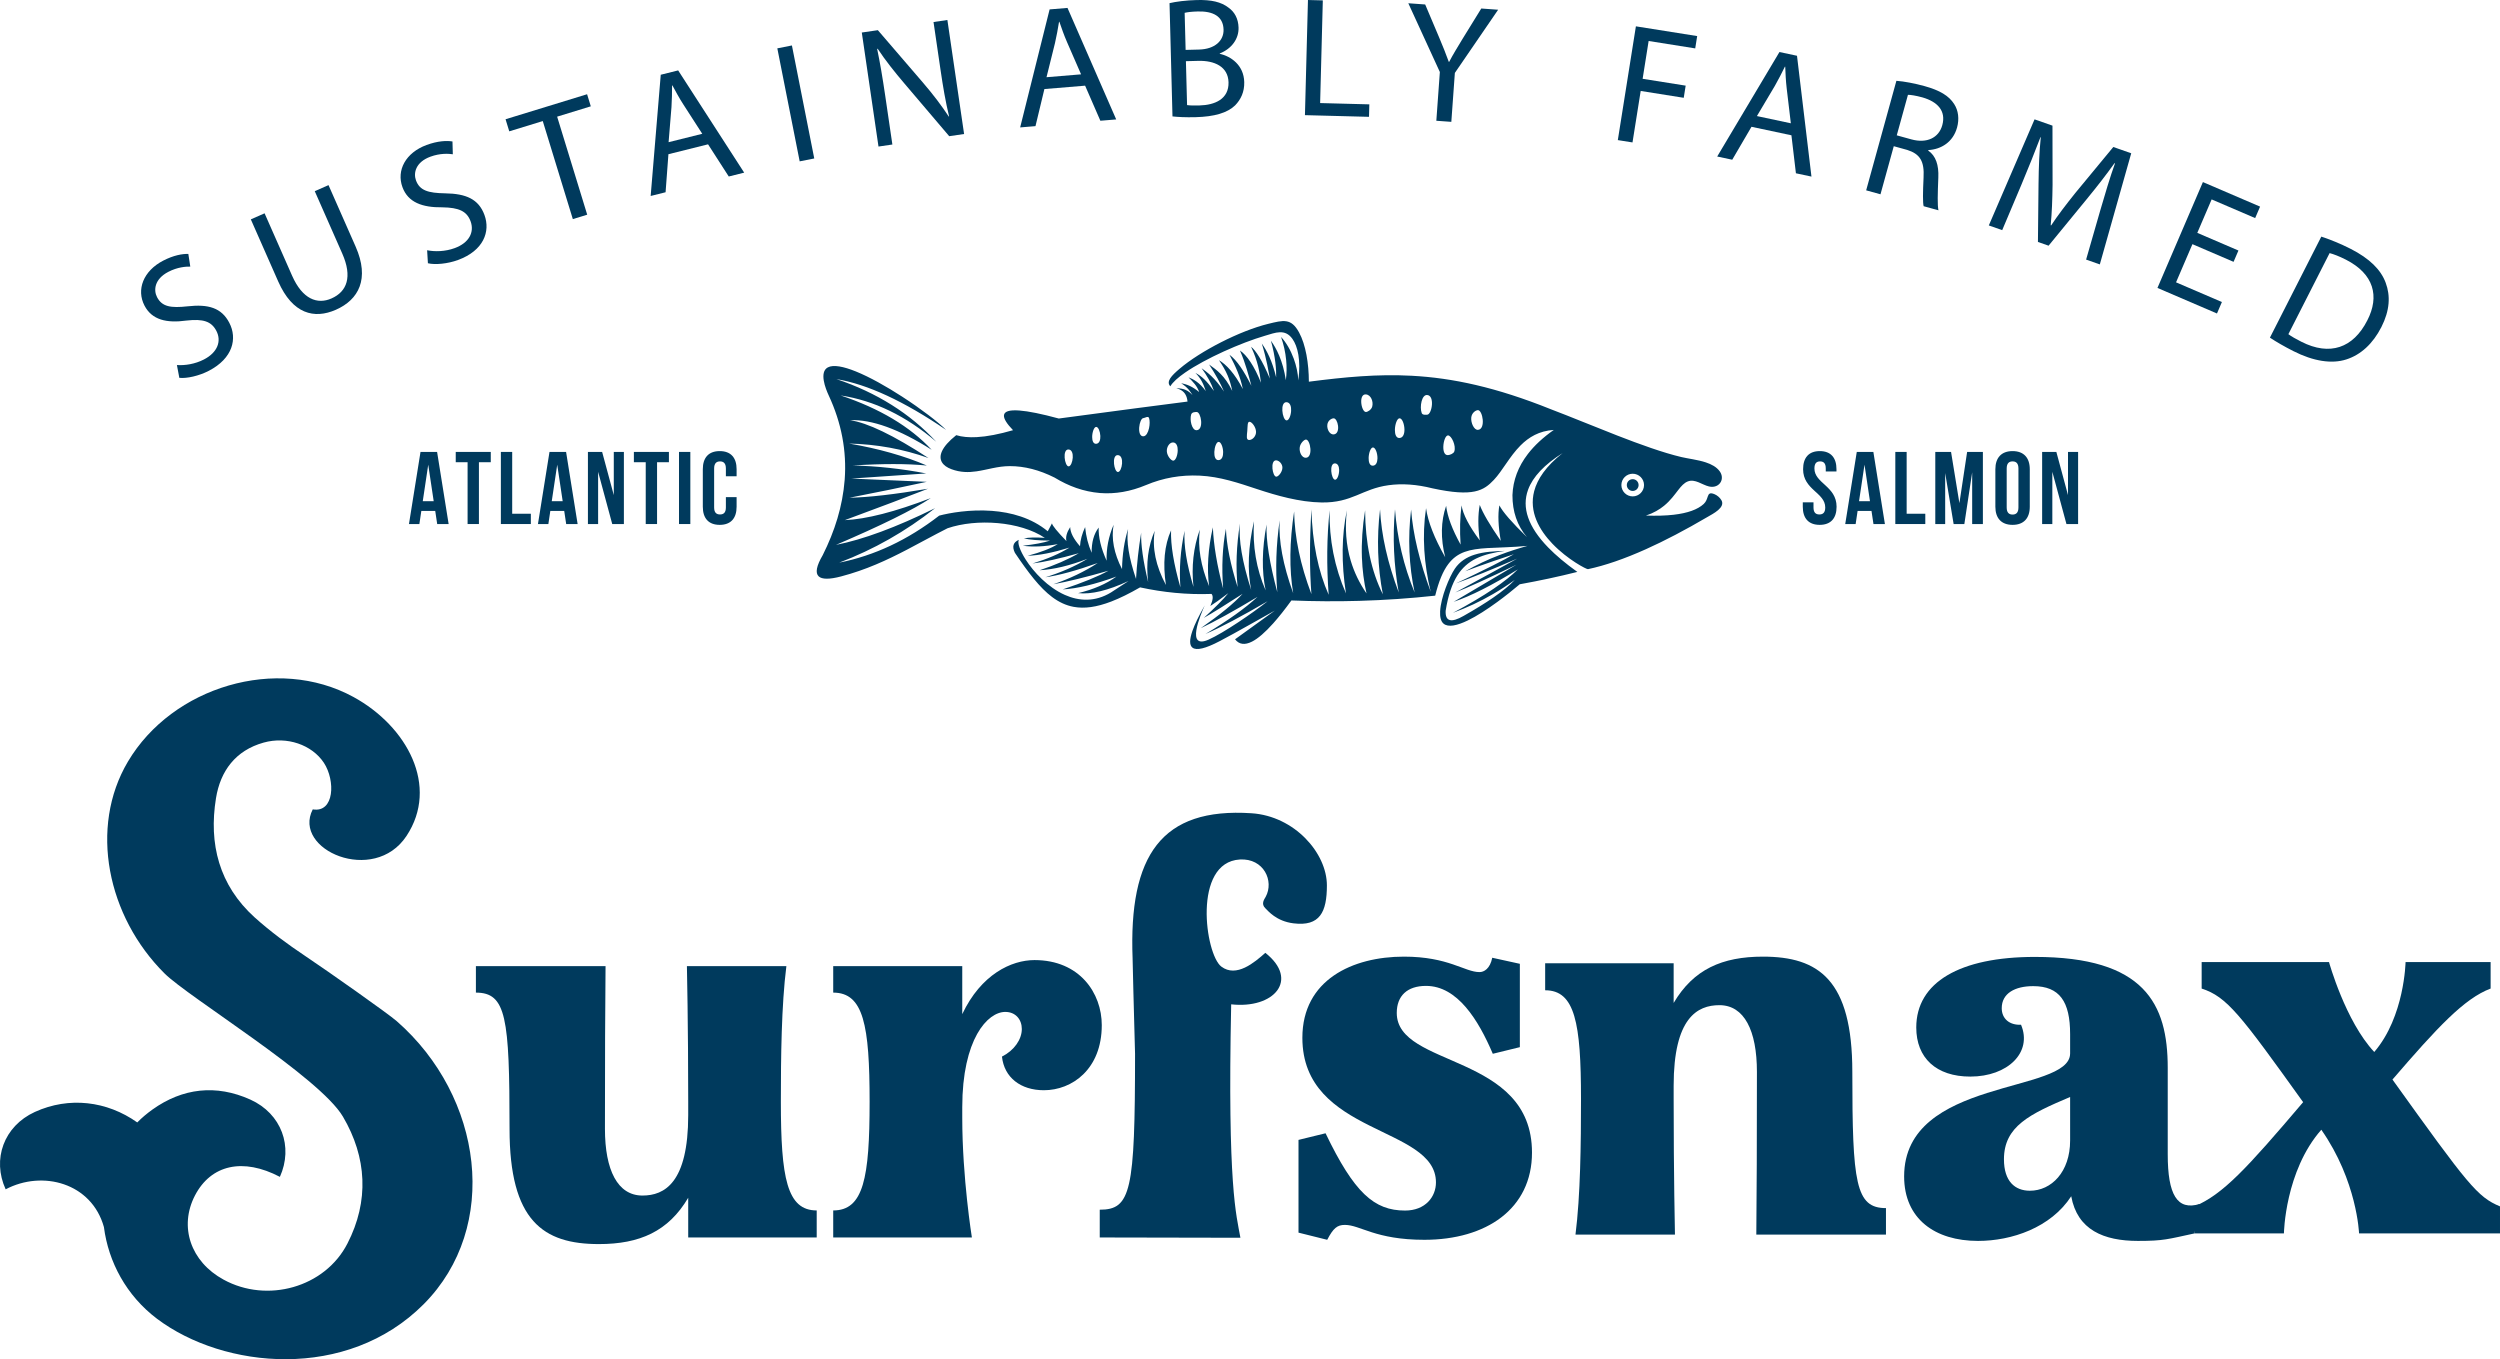 <svg xmlns="http://www.w3.org/2000/svg" id="Layer_2" viewBox="0 0 2350.322 1277.839"><g id="Components"><g id="_7471905b-d430-48a9-a71a-96e5407b47d1_1"><path d="m767.808,1137.976v25.402h-120.799v-37.325c-18.663,31.625-45.621,43.548-83.985,43.548-52.365,0-83.99-21.774-83.99-108.359,0-104.726-3.111-128.055-31.625-128.055v-24.885h121.887c-.377,40.046-.571,85.546-.571,152.941,0,38.886,11.923,62.733,35.253,62.733,20.741,0,43.031-11.923,43.031-75.69v-12.445c0-72.062-1.224-127.539-1.224-127.539h93.51c-4.667,36.809-5.184,85.546-5.184,127.539,0,71.545,5.701,102.136,33.697,102.136Z" style="fill:#003a5d;"></path><path d="m1035.811,963.778c0,41.476-27.991,61.177-54.433,61.177-21.779,0-37.331-11.929-39.403-31.625,11.406-5.706,18.663-16.073,18.663-25.924,0-8.812-5.701-16.073-15.551-16.073-16.59,0-40.442,25.407-40.442,89.691v9.851c0,56.51,9.053,112.504,9.053,112.504h-130.369v-25.402c28.514,0,34.219-30.591,34.219-102.136,0-72.062-5.706-102.653-34.219-102.653v-24.885h121.316v45.104c17.629-37.325,46.143-50.804,67.917-50.804,42.515,0,63.25,31.108,63.25,61.177Z" style="fill:#003a5d;"></path><path d="m1064.795,901.293c-3.776-97.24,27.132-142.381,111.87-136.728,40.396,2.695,70.786,37.463,70.786,67.828,0,25.033-6.568,38.744-31.41,35.661-16.177-2.007-23.736-11.586-26.451-14.17-4.381-4.17-.916-8.517.294-10.725,8.129-14.832-1.742-36.436-24.225-35.129-44.662,2.596-32.652,89.133-17.478,100.665,14.14,10.747,31.29-3.932,41.398-12.907,32.321,25.539,7.926,52.897-32.107,48.408-3.605,171.671,4.896,198.147,8.677,219.456-19.305-.122-132.249-.274-132.249-.274v-26.1c29.297,0,33.195-17.173,33.195-146.618l-1.567-58.472-.733-30.895Z" style="fill:#003a5d;"></path><path d="m398.323,1226.101c-72.109,72.381-187.905,61.014-250.734,13.693-28.921-21.855-45.639-53.51-49.865-86.003l-0-.091c-11.577-41.714-57.862-53.849-92.411-35.586-12.909-28.222-1.742-59.386,27.475-72.75,32.111-14.637,67.699-10.358,96.255,9.867,4.247-4.353,9.038-8.346,14.191-12.068,28.48-20.333,59.978-23.923,92.145-9.408,29.267,13.253,40.552,44.284,27.75,72.645-34.618-18.132-64.662-11.557-79.817,17.442-15.245,29.362-4.137,62.295,26.857,79.166,40.964,22.466,95.255,7.425,116.452-33.898,20.566-39.964,18.316-81.062-4.209-119.314-21.979-37.349-145.134-112.147-167.742-134.656-53.816-53.581-71.146-137.114-34.416-199.108,41.784-70.514,140.139-100.044,212.006-60.798,50.66,27.698,80.762,83.994,49.909,130.675-30.634,46.349-107.692,13.013-88.141-24.996,20.384,3.458,21.45-27.065,10.464-43.793-11.258-16.999-34.812-25.103-56.619-18.995-26.512,7.383-40.689,26.784-44.806,52.231-6.98,43.016,2.961,81.927,36.334,112.102,14.782,13.281,30.92,25.201,47.417,36.214,22.118,14.806,78.323,54.444,86.122,61.309,81.251,71.006,97.581,193.555,25.382,266.118Z" style="fill:#003a5d;"></path><path d="m1452.648,930.984v-25.402h120.799v37.325c18.663-31.625,45.621-43.548,83.985-43.548,52.365,0,83.99,21.774,83.99,108.359,0,104.726,3.111,128.055,31.625,128.055v24.885h-121.887c.377-40.046.571-85.546.571-152.941,0-38.886-11.923-62.733-35.253-62.733-20.741,0-43.031,11.923-43.031,75.69v12.445c0,72.062,1.224,127.539,1.224,127.539h-93.51c4.667-36.809,5.184-85.546,5.184-127.539,0-71.545-5.701-102.136-33.697-102.136Z" style="fill:#003a5d;"></path><path d="m2037.949,1085.225c0,37.848,8.76,53.196,30.162,46.642l-5.008,27.699c-25.252,5.428-28.787,7.055-53.151,7.055-32.147,0-57.032-10.368-62.733-41.998-19.185,29.552-55.994,41.998-87.618,41.998-40.437,0-69.472-20.741-69.472-60.661,0-93.319,156.052-77.246,156.052-115.61v-18.146c0-30.591-9.851-45.109-34.736-45.109-17.107,0-29.552,6.739-29.552,20.741,0,9.851,7.262,16.073,18.146,15.551,10.89,25.924-12.44,48.737-47.693,48.737-32.147,0-50.81-17.629-50.81-46.143,0-42.515,40.959-66.361,111.465-66.361,103.17,0,124.949,44.065,124.949,104.209v81.396Zm-91.769-12.962v-40.959c-37.848,16.073-62.211,27.48-62.211,58.588,0,20.735,10.368,29.547,24.363,29.547,20.224,0,37.848-17.624,37.848-47.176Z" style="fill:#003a5d;"></path><path d="m2063.103,1159.566v-25.402c26.958-11.406,49.254-35.775,102.136-97.986-59.105-82.435-71.545-99.025-95.397-106.803v-24.885h119.725s15.472,55.691,42.55,84.507c28.514-33.181,29.428-84.507,29.428-84.507h79.965v24.885c-24.885,9.334-50.288,36.809-92.285,85.546,71.028,99.02,79.84,110.426,101.097,119.243v25.402h-132.502s-1.776-49.254-35.474-97.469c-34.219,38.886-35.158,97.469-35.158,97.469h-84.085Z" style="fill:#003a5d;"></path><path d="m1402.91,900.406l25.947,5.701v78.357l-25.43,6.231c-13.484-31.661-33.212-63.826-62.791-63.826-17.634,0-27.498,9.334-27.498,25.43,0,51.893,127.134,37.362,127.134,131.284,0,52.94-43.063,81.99-101.188,81.99-46.192,0-60.193-14.001-74.724-14.001-7.266,0-10.898,3.103-16.613,14.001l-26.981-6.736v-87.187l25.43-6.231c26.981,56.043,45.662,72.656,74.724,72.656,19.198,0,29.062-12.98,29.062-26.464,0-53.458-125.583-44.111-125.583-135.964,0-54.492,47.226-76.288,95.487-76.288,42.029,0,57.077,14.531,71.091,14.531,4.15,0,9.864-3.116,11.933-13.484Z" style="fill:#003a5d;"></path><path d="m1221.276,312.502c6.317,11.581,9.186,29.298,9.229,46.344,33.824-4.365,64.386-7.318,96.691-5.588,38.394,2.059,79.25,10.739,130.95,31.535,17.821,6.732,40.113,16.041,62.273,24.661,21.572,8.39,43.025,16.131,60.125,20.199,6.55,1.56,15.421,2.515,23.075,5.03,5.407,1.778,10.208,4.342,13.157,8.443,2.419,3.371,2.523,7.066,1.033,9.89-1.797,3.407-5.919,5.55-11.085,4.341-6.637-1.553-13.179-7.439-20.035-4.716-3.422,1.36-6.037,4.325-8.908,8.004-3.45,4.422-7.274,9.883-13.316,14.823-4.311,3.526-9.761,6.793-17.012,9.233,9.858.349,18.517.092,25.98-.765,13.146-1.512,22.582-4.896,28.297-10.149,2.393-2.199,3.061-4.924,3.78-6.974.879-2.497,1.842-3.994,6.117-2.308,2.613,1.03,5.31,3.238,6.758,5.791,3.924,6.91-8.078,12.761-12.921,15.604-20.967,12.311-40.32,22.449-58.05,30.407-20.288,9.106-38.462,15.369-54.513,18.779-1.127.299-18.965-8.83-33.421-23.905-12.348-12.874-22.231-30.092-17.137-49.478,2.973-11.317,11.054-23.378,26.727-35.743-17.204,10.847-28.024,22.316-32.457,34.397-6.202,16.914.102,35.037,18.913,54.371,7.263,7.464,16.395,15.113,27.39,22.942-17.534,4.413-35.588,8.285-54.157,11.624-6.265,5.295-13.622,11.179-21.238,16.736-9.314,6.798-19.015,13.114-27.564,17.262-9.99,4.848-18.415,6.744-22.82,3.018-2.619-2.216-3.488-6.433-3.23-11.584.665-13.157,8.705-32.412,13.782-39.975,4.628-6.883,11.136-10.867,18.408-13.213,9.075-2.928,19.344-3.315,28.651-3.622-10.181,1.464-19.203,3.376-26.928,7.156-7.472,3.654-13.218,8.85-17.67,15.881-4.98,7.856-8.696,18.534-11.031,33.218-.531,10.04,5.101,11.648,16.906,4.829,10.839-6.126,20.116-11.85,27.821-17.171,8.788-6.068,15.541-11.613,20.259-16.638-6.617,4.799-13.422,9.228-20.41,13.287-12.039,6.987-24.628,12.881-37.769,17.67,15.124-8.046,27.92-15.623,38.385-22.731,9.446-6.416,16.996-12.452,22.646-18.105-24.049,14.858-44.173,25.027-60.37,30.514,24.303-14.331,43.987-25.965,59.054-34.907-26.786,12.912-45.96,21.62-57.519,26.125,29.005-15.762,48.398-26.373,58.179-31.833-24.032,10.39-43.206,18.147-57.521,23.271,28.005-13.237,46.154-22.383,54.447-27.444-6.991,2.314-13.476,4.505-19.453,6.564-10.215,3.522-18.955,6.678-26.211,9.463,10.564-6.026,21.167-11.055,32.765-15.472,7.991-3.045,16.459-5.802,25.711-8.402-14.928,1.403-27.383,1.44-37.87,2.085-16.364,1.008-27.936,3.511-36.602,15.044-4.912,6.533-8.894,15.971-12.292,29.678-23.426,2.548-47.267,4.201-71.45,4.894-21.004.604-42.268.486-63.739-.386-6.112,8.422-11.759,15.544-16.941,21.359-7.718,8.66-14.407,14.435-20.064,17.316-6.819,3.475-12.144,2.757-15.975-2.157l37.397-26.993c-17.258,9.484-34.535,19.66-51.909,28.762-13.248,6.942-21.745,8.974-25.487,6.097-2.921-2.244-2.949-7.482-.086-15.711,2.183-6.267,6.046-14.275,11.588-24.016-1.744,3.909-6.547,14.815-7.858,23.216-1.253,8.021.677,13.765,11.492,8.951,14.231-6.335,41.316-24.89,55.544-36.134-24.667,14.386-44.169,24.669-58.504,30.845,21.379-12.796,37.699-24.431,48.957-34.907-22.461,13.441-40.244,23.247-53.348,29.418,18.141-12.638,31.241-23.395,39.296-32.272-16.288,10.563-28.436,18.1-36.442,22.613,10.677-9.677,18.361-17.433,23.052-23.271-7.671,5.83-13.306,9.855-16.905,12.073,2.501-5.608,2.872-9.385,1.111-11.335-11.382.422-22.847.083-34.393-1.02-10.857-1.035-21.786-2.749-32.791-5.134-10.009,5.771-18.946,10.178-27.04,13.291-13.931,5.359-25.369,6.896-35.481,5.007-7.266-1.359-13.852-4.49-20.191-9.246-11.591-8.701-22.359-22.845-34.958-41.542-2.868-5.837-1.641-9.898,3.674-12.187-1.478,2.71,1.025,10.005,6.416,18.48,7.595,11.936,20.925,26.216,36.936,33.322,13.187,5.851,28.2,6.841,43.326-2.358,10.977-7.17,16.466-10.757,16.466-10.757-19.335,8.985-35.142,12.789-47.421,11.415,14.581-3.501,26.583-8.697,36.004-15.587-20.221,7.364-37.052,11.389-50.493,12.074,19.139-6.414,33.483-12.27,43.03-17.562-21.418,6.117-38.687,10.361-51.813,12.732,15.498-5.273,29.402-11.932,41.714-19.978-20.431,7.237-36.825,11.7-49.177,13.392,14.555-4.463,27.726-10.244,39.517-17.344-16.715,6.43-31.715,10.017-45.006,10.757,14.48-4.777,26.775-10.12,36.883-16.025-18.623,5.203-33.114,8.423-43.47,9.658,13.944-4.226,25.506-9.202,34.688-14.927-15.653,4.803-28.753,7.363-39.299,7.683,12.427-3.274,21.868-6.934,28.322-10.977-12.263,2.358-23.239,2.869-32.932,1.538,10.917-1.185,19.478-2.797,25.687-4.832-10.948-.08-19.157-.776-24.625-2.091,4.809-.916,11.368-1.076,19.673-.476-11.656-7.793-27.69-12.393-44.236-13.868-16.487-1.47-33.488.157-47.181,4.819-13.328,6.725-25.738,13.671-38.354,20.244-18.866,9.832-38.2,18.841-61.759,25.052-10.94,2.886-17.968,2.86-21.067-.078-3.367-3.195-2.098-9.839,3.814-19.927,11.307-22.597,18.672-45.724,20.655-70.962,1.993-27.001-3.017-53.401-15.027-79.201-3.029-6.508-9.085-21.938-.828-26.353,5.205-2.782,14.764-.852,26.238,3.777,13.201,5.325,28.947,14.227,43.508,23.645,17.881,11.563,33.989,23.909,41.446,31.363-39.65-27.024-74.021-42.949-103.117-47.776,37.946,12.717,69.235,32.356,93.864,58.921-28.362-24.249-58.334-38.766-89.913-43.553,36.743,12.258,65.276,29.294,85.6,51.111-30.697-19.456-56.303-28.736-76.818-27.84,16.257,2.263,40.87,14.123,73.839,35.586-23.684-8.45-48.59-12.995-74.717-13.633,27.639,4.712,52.021,11.603,73.151,20.676-18.609-1.816-41.823-1.827-69.638-.04,22.642.503,45.663,2.991,69.062,7.469,0,0-23.462,1.609-70.38,4.825,0,0,23.621,1.018,70.868,3.051-22.041,4.847-46.248,9.832-72.625,14.951,17.654-.302,42.258-3.12,73.812-8.455-18.429,7.215-44.493,17.058-78.201,29.53,20.091-.854,47.041-7.766,80.847-20.732-17.009,11.171-46.738,25.838-89.191,44.004,25.54-5.024,56.559-16.514,93.053-34.465l.022.042c-27.426,21.69-57.426,38.729-90,51.11,33.028-6.556,64.353-21.288,93.978-44.195,9.765-2.572,28.853-6.037,49.56-4.489,17.96,1.344,37.139,6.462,52.517,19.207,0,0,1.318-2.487,3.953-7.463.354,2.106,4.891,7.668,13.611,16.684-.913-3.706.257-8.097,3.513-13.172.125,5.15,3.2,11.152,9.22,18.002.301-5.711,1.91-11.714,4.829-18.002.811,8.657,2.86,16.705,6.148,24.148-.162-9.77,2.035-17.672,6.585-23.71-.305,9.039,2.184,19.431,7.466,31.175-.366-11.36,1.827-22.632,6.585-33.81-2.328,12.978.307,26.884,7.904,41.714.28-13.898,2.183-26.486,5.707-37.761-1.82,11.343.669,27.003,7.464,46.981.785-14.094,2.396-28.583,4.831-43.469-.395,10.949,1.802,26.462,6.585,46.541-2.164-17.562-.116-33.66,6.147-48.297-2.537,16.04.976,33.016,10.539,50.932-3.043-20.189-1.432-37.313,4.829-51.373-.465,13.659,2.463,31.516,8.782,53.569-1.279-17.362.04-35.073,3.95-53.127-.936,13.376,1.845,30.94,8.344,52.687-2.039-18.966-.064-36.894,5.927-53.787-2.033,16.449.894,34.158,8.779,53.128-2.214-16.48-1.043-34.921,3.514-55.325.729,16.849,3.949,36.022,9.66,57.52-1.532-20.262-.653-38.996,2.635-56.202.548,15.155,4.206,33.45,10.977,54.885-1.87-19.069-1.139-38.976,2.197-59.715-1.396,15.204,2.117,35.988,10.536,62.35-3.707-18.795-2.829-40.31,2.637-64.541-1.44,23.284,2.219,44.946,10.977,64.983-3.785-18.154-3.493-38.79.879-61.91-.612,14.837,2.753,36.059,10.1,63.666-1.874-21.7-1.143-44.239,2.195-67.617-1.115,19.111,3.127,41.944,12.733,68.496-3.785-22.543-3.494-48.156.877-76.838.398,24.158,5.812,50.062,16.248,77.716-1.762-23.12-1.762-49.685-.003-79.693.903,31.298,6.319,58.083,16.246,80.352-2.063-27.531-1.769-54.022.878-79.474-.502,27.494,4.622,53.545,15.367,78.156-4.425-28.439-4.133-54.49.878-78.156-1.976,16.881-.769,32.685,3.615,47.417,3.223,10.825,8.166,21.073,14.824,30.739-2.457-10.783-3.897-21.995-4.317-33.635-.514-14.2.486-29.043,3.002-44.522.195,30.833,5.756,57.179,16.685,79.035-4.994-25.98-5.872-52.619-2.634-79.913,1.196,24.148,7.052,50.199,17.562,78.155-4.68-25.973-5.852-52.024-3.513-78.155,2.026,27.129,8.173,53.18,18.441,78.155-5.36-25.372-6.46-51.349-3.297-77.933,1.728,22.948,7.873,48.706,18.441,77.275-6.272-25.801-8.314-52.266-4.391-78.595,1.797,12.813,7.798,28.18,18.003,46.103-4.428-17.636-4.134-33.736.878-48.3,1.188,10.062,5.723,22.209,13.61,36.445-.898-13.189-.604-25.484.879-36.883,1.377,8.496,7.085,19.472,17.123,32.93-1.766-12.89-1.766-24.015,0-33.37,2.891,7.663,9.476,18.934,19.761,33.809-2.41-13.74-2.851-24.864-1.318-33.37,3.115,6.116,11.75,16.069,25.904,29.858-9.14-10.858-13.676-24.03-13.61-39.517.543-13.912,5.374-26.789,14.487-38.634,6.166-8.011,14.291-15.55,24.376-22.619-13.817.863-23.544,6.845-31.245,14.569-10.358,10.39-17.064,23.937-25.143,32.45-9.411,9.918-19.015,16.294-57.771,7.864-14.723-3.696-28.462-4.666-41.212-2.909-25.093,3.451-34.003,16.668-63.03,16.222-20.717-.319-42.27-6.532-60.096-12.425-17.883-5.908-35.216-11.9-54.497-12.806-17.544-.825-34.319,2.121-50.319,8.842-14.613,6.122-29.043,8.625-43.288,7.511-15.557-1.308-29.479-6.447-42.77-14.536-14.298-7.181-28.302-10.768-42.01-10.761-11.389.003-21.236,3.453-31.411,4.922-7.406,1.072-14.991,1.098-23.462-2.016-8.331-3.061-12.672-8.81-8.896-17.009,1.991-4.324,6.246-9.336,13.365-14.993,5.326,1.641,11.772,2.254,19.335,1.84,9.566-.524,20.923-2.697,34.071-6.515-5.859-6.072-8.712-10.665-8.561-13.775.187-3.863,5.014-5.444,14.477-4.739,8.566.637,20.939,3.152,37.113,7.538,57.364-7.681,93.769-12.495,121.002-15.938-.267-2.771-.96-4.992-2.019-6.767-1.84-3.079-4.793-4.821-8.557-5.79,3.59.047,6.242.576,8.346,1.409,3.033,1.203,4.94,3.051,6.916,5.034-1.835-2.882-4.286-7.091-10.649-11.085,5.817.972,10.941,3.35,16.905,8.232-1.98-5.805-5.558-9.302-9.989-13.831,4.826,1.874,10.349,4.909,16.247,12.952-2.413-7.272-4.717-11.942-9.768-17.124,6.229,3.345,10.472,7.372,17.452,17.014-2.694-7.575-6.279-14.089-11.636-21.406,5.244,3.83,12.159,8.623,21.075,21.955-3.437-7.957-8.121-16.447-14.051-25.468,7.016,5.11,14.754,10.343,21.79,24.883-2.28-11.15-5.414-18.55-12.501-28.915,6.678,3.878,14.784,12.374,22.451,27.154-2.28-11.546-6.742-21.254-12.584-32.285,6.93,5.069,13.478,15.022,20.637,29.198-2.535-9.359-5.389-20.847-10.755-33.149,6.269,4.073,13.549,14.609,19.756,30.295-1.15-9.213-2.871-20.481-9.33-33.81,4.142,3.077,10.511,12.59,17.673,29.859-1.216-6.213-2.789-17.481-7.572-32.929,4.726,6.642,9.701,16.007,13.499,31.833.229-6.887-.613-19.183-4.939-34.469,4.9,6.72,11.342,18.651,14.05,37.103.842-6.223.905-12.605.299-18.902-.719-7.49-2.384-14.864-4.796-21.715,4.753,5.055,8.998,12.331,11.967,20.49,2.348,6.448,3.902,13.454,4.277,20.347,2.516-19.186-.599-32.018-5.55-39.02-6.982-9.869-16.06-5.837-25.844-2.965-22.659,6.659-55.825,21.322-75.032,34.593-6.67,4.608-11.66,9.052-13.941,12.934-4.235-4.55,1.249-10.11,8.574-16.369,19.628-16.78,56.824-35.833,83.465-42.351,14.174-3.464,21.526-5.639,28.987,8.031h0Zm-170.302,131.249c1.941.058,3.61-3.967,3.907-7.977.285-3.837-.685-7.667-3.867-7.902-3.223-.238-4.105,4.046-3.688,8.22.382,3.847,1.872,7.607,3.648,7.658h0Zm-20.445-42.407c-2.061.06-3.734,5.112-3.745,9.503-.008,3.497,1.04,6.579,3.784,6.376,3.034-.223,4.056-3.714,3.899-7.364-.18-4.18-1.913-8.577-3.939-8.515h0Zm-25.927,37.11c1.974.06,3.666-4.102,3.921-8.178.235-3.77-.754-7.47-3.881-7.7-3.093-.227-4.027,3.706-3.73,7.716.299,4.015,1.836,8.107,3.69,8.163h0Zm195.222,9.69c1.971.058,5.643-4.232,5.803-8.292.137-3.505-2.848-6.846-5.765-7.061-3.068-.225-3.942,3.793-3.58,7.772.34,3.782,1.797,7.53,3.542,7.581h0Zm-74.816-60.812c-1.304.039-4.459-.059-5.194,2.448-.736,2.509-.585,6.114.275,9.121.917,3.203,2.644,5.735,4.96,5.564,3.501-.256,4.521-4.544,4.156-8.762-.366-4.249-2.141-8.431-4.198-8.371h0Zm20.638,28.1c-2.1.061-3.829,4.927-4.022,9.456-.175,4.091.897,7.91,4.065,7.678,3.196-.237,4.325-3.836,4.217-7.672-.127-4.592-2.026-9.53-4.259-9.463h0Zm-42.697,17.656c2.23.067,4.128-4.861,4.26-9.451.109-3.84-1.016-7.446-4.218-7.681-3.416-.25-6.384,4.207-5.992,8.636.375,4.231,3.996,8.438,5.951,8.496h0Zm-27.973-40.039c-1.982.058-3.633,4.396-3.973,8.696-.347,4.362.651,8.683,4.015,8.435,2.534-.185,4.327-3.61,5.202-7.521.773-3.467.828-7.318.036-9.642-.787-2.312-3.975-.003-5.279.032h0Zm180.168,57.956c2.146.066,3.945-5.024,3.818-9.364-.092-3.087-1.162-5.797-3.78-5.991-2.95-.219-3.871,3.495-3.617,7.322.264,3.926,1.766,7.977,3.579,8.032h0Zm28.941-63.679c1.636.047,5.104-2.119,5.921-4.899,1.399-4.744-1.085-11.286-5.874-11.638-3.386-.248-4.555,3.344-4.4,7.243.177,4.415,2.058,9.228,4.353,9.294h0Zm6.645,33.346c-2.158.064-3.922,5.199-4.034,9.831-.096,3.945,1.005,7.527,4.075,7.301,2.974-.219,4.16-3.346,4.225-6.868.087-4.798-1.901-10.335-4.266-10.263h0Zm-62.997-7.438c-1.747.051-5.229,3.429-5.789,7.165-.722,4.815,2.075,10.242,5.831,9.967,3.422-.251,4.475-4.353,4.178-8.476-.311-4.346-2.117-8.72-4.219-8.656h0Zm26.032-19.972c-1.881.056-5.459,1.974-5.906,6.04-.504,4.574,2.414,9.362,5.947,9.102,3.641-.269,4.598-4.365,4.101-8.228-.46-3.585-2.172-6.972-4.143-6.915h0Zm-44.188,1.98c2.148.064,3.987-4.498,4.239-8.933.229-4.027-.853-7.952-4.197-8.199-3.245-.239-4.289,3.769-4.048,7.969.255,4.444,1.952,9.103,4.006,9.162h0Zm-34.985,1.271c-1.966.057-1.617,4.329-1.976,8.589-.371,4.398-1.374,8.79,2.018,8.542,3.204-.235,6.32-3.849,6.209-7.694-.134-4.583-4.022-9.504-6.25-9.438h0Zm186.681,12.82c-2.299.069-4.185,5.458-4.355,10.409-.153,4.354,1.021,8.368,4.4,8.12,1.983-.146,5.228-1.492,5.904-3.389.969-2.704.285-6.546-1.05-9.681-1.318-3.095-3.272-5.506-4.899-5.458h0Zm28.151-23.751c-2.082.061-5.817,2.493-6.255,7-.47,4.852,2.558,11.803,6.3,11.528,3.817-.28,4.905-4.99,4.484-9.589-.422-4.555-2.325-9.005-4.529-8.939h0Zm-47.786,4.293c2.318.07,4.303-4.855,4.581-9.645.25-4.363-.912-8.619-4.536-8.883-2.513-.184-4.265,2.449-5.173,5.845-.99,3.699-.986,8.299.104,11.154.781,2.05,3.844,1.496,5.024,1.53h0Zm-25.888,3.365c-2.377.07-4.31,5.827-4.367,10.905-.045,4.158,1.162,7.862,4.414,7.623,3.391-.25,4.629-4,4.565-8.057-.078-5.032-2.158-10.544-4.612-10.471h0Zm219.201,57.235c-3.06,0-5.539,2.479-5.539,5.54,0,3.061,2.48,5.539,5.539,5.539,3.061,0,5.541-2.479,5.541-5.539,0-3.061-2.48-5.54-5.541-5.54h0Zm0-5.109c-5.88,0-10.648,4.768-10.648,10.649,0,5.88,4.768,10.648,10.648,10.648s10.648-4.767,10.648-10.648c0-5.88-4.766-10.649-10.648-10.649Z" style="fill:#003a5d; fill-rule:evenodd;"></path><path d="m421.771,492.666h-10.75l-1.85-12.303h-13.071l-1.838,12.303h-9.786l10.851-67.803h15.593l10.851,67.803Zm-24.314-21.5h10.268l-5.134-34.291-5.134,34.291Z" style="fill:#003a5d;"></path><path d="m428.452,424.863h32.934v9.685h-11.143v58.117h-10.649v-58.117h-11.143v-9.685Z" style="fill:#003a5d;"></path><path d="m470.881,424.863h10.649v58.117h17.532v9.685h-28.181v-67.803Z" style="fill:#003a5d;"></path><path d="m543.039,492.666h-10.75l-1.85-12.303h-13.071l-1.838,12.303h-9.786l10.851-67.803h15.593l10.851,67.803Zm-24.314-21.5h10.268l-5.134-34.291-5.134,34.291Z" style="fill:#003a5d;"></path><path d="m562.308,443.556v49.11h-9.584v-67.803h13.362l10.952,40.585v-40.585h9.495v67.803h-10.952l-13.272-49.11Z" style="fill:#003a5d;"></path><path d="m595.927,424.863h32.934v9.685h-11.143v58.117h-10.649v-58.117h-11.143v-9.685Z" style="fill:#003a5d;"></path><path d="m638.356,424.863h10.649v67.803h-10.649v-67.803Z" style="fill:#003a5d;"></path><path d="m692.499,467.388v9.007c0,10.845-5.426,17.044-15.884,17.044s-15.884-6.199-15.884-17.044v-35.261c0-10.845,5.426-17.044,15.884-17.044s15.884,6.199,15.884,17.044v6.591h-10.078v-7.27c0-4.843-2.13-6.681-5.515-6.681-3.397,0-5.526,1.838-5.526,6.681v36.617c0,4.843,2.13,6.586,5.526,6.586,3.385,0,5.515-1.743,5.515-6.586v-9.685h10.078Z" style="fill:#003a5d;"></path><path d="m1710.822,424.09c10.369,0,15.694,6.199,15.694,17.044v2.135h-10.066v-2.814c0-4.843-1.939-6.681-5.336-6.681-3.385,0-5.325,1.838-5.325,6.681,0,13.951,20.828,16.562,20.828,35.939,0,10.845-5.426,17.044-15.884,17.044s-15.884-6.199-15.884-17.044v-4.164h10.066v4.843c0,4.843,2.13,6.586,5.526,6.586,3.385,0,5.515-1.743,5.515-6.586,0-13.951-20.817-16.562-20.817-35.939,0-10.845,5.325-17.044,15.682-17.044Z" style="fill:#003a5d;"></path><path d="m1772.05,492.666h-10.75l-1.85-12.303h-13.071l-1.838,12.303h-9.786l10.851-67.803h15.593l10.851,67.803Zm-24.314-21.5h10.268l-5.134-34.291-5.134,34.291Z" style="fill:#003a5d;"></path><path d="m1781.847,424.863h10.649v58.117h17.532v9.685h-28.181v-67.803Z" style="fill:#003a5d;"></path><path d="m1842.089,473.004l7.264-48.141h14.819v67.803h-10.078v-48.623l-7.354,48.623h-10.078l-7.948-47.944v47.944h-9.293v-67.803h14.819l7.847,48.141Z" style="fill:#003a5d;"></path><path d="m1875.898,441.134c0-10.845,5.717-17.044,16.176-17.044s16.176,6.199,16.176,17.044v35.261c0,10.845-5.717,17.044-16.176,17.044s-16.176-6.199-16.176-17.044v-35.261Zm10.649,35.939c0,4.843,2.13,6.681,5.526,6.681,3.385,0,5.515-1.838,5.515-6.681v-36.617c0-4.843-2.13-6.681-5.515-6.681-3.397,0-5.526,1.838-5.526,6.681v36.617Z" style="fill:#003a5d;"></path><path d="m1929.458,443.556v49.11h-9.584v-67.803h13.362l10.952,40.585v-40.585h9.495v67.803h-10.952l-13.272-49.11Z" style="fill:#003a5d;"></path><path d="m166.321,343.183c7.342.532,16.949-.841,25.502-5.285,12.69-6.597,16.624-17.151,11.591-26.842-4.675-8.985-12.476-11.451-28.036-9.697-18.575,2.59-32.497-.499-39.537-14.046-7.78-14.971-1.155-32.536,17.532-42.244,9.831-5.112,18.149-6.535,23.686-6.333l1.838,11.905c-4.024-.084-11.927.398-20.626,4.921-13.116,6.816-14.035,17.246-10.616,23.804,4.663,8.985,12.802,10.369,28.731,8.609,19.516-2.175,31.858,1.373,39.19,15.486,7.712,14.831,3.397,33.366-19.27,45.148-9.271,4.815-20.794,7.365-27.711,6.608l-2.276-12.034Z" style="fill:#003a5d;"></path><path d="m248.736,200.543l25.861,58.633c9.786,22.19,23.776,27.251,37.004,21.422,14.696-6.479,19.83-20.329,10.167-42.222l-25.861-58.639,12.936-5.7,25.469,57.753c13.418,30.418,2.903,49.973-18.552,59.434-20.279,8.945-40.68,4.075-54.222-26.64l-25.727-58.342,12.925-5.7Z" style="fill:#003a5d;"></path><path d="m401.56,235.266c7.219,1.452,16.916,1.306,25.973-2.029,13.418-4.938,18.653-14.915,14.875-25.172-3.498-9.5-10.93-12.931-26.59-13.155-18.754.224-32.183-4.596-37.452-18.922-5.829-15.834,2.959-32.424,22.711-39.7,10.414-3.834,18.832-4.192,24.303-3.296l.325,12.039c-3.979-.589-11.882-1.104-21.075,2.281-13.878,5.106-16.108,15.346-13.553,22.285,3.498,9.5,11.4,11.899,27.43,12.163,19.628.303,31.432,5.381,36.936,20.307,5.773,15.688-.841,33.534-24.83,42.362-9.797,3.61-21.556,4.686-28.316,3.066l-.74-12.23Z" style="fill:#003a5d;"></path><path d="m510.272,113.813l-31.5,9.663-3.486-11.367,76.653-23.513,3.486,11.367-31.645,9.708,28.271,92.162-13.519,4.148-28.26-92.167Z" style="fill:#003a5d;"></path><path d="m628.402,144.976l-2.668,35.77-14.024,3.503,9.483-113.976,16.366-4.08,62.069,96.124-14.505,3.615-19.46-30.25-37.261,9.293Zm31.814-19.191l-17.835-27.677c-4.047-6.277-7.163-12.123-10.235-17.812l-.314.079c-.011,6.625-.123,13.441-.56,20.34l-2.702,32.962,31.645-7.892Z" style="fill:#003a5d;"></path><path d="m744.502,42.737l21.007,106.247-13.71,2.713-21.018-106.247,13.721-2.713Z" style="fill:#003a5d;"></path><path d="m825.896,137.768l-15.694-107.194,15.1-2.208,42.306,49.2c9.786,11.395,17.644,21.781,24.337,32.01l.303-.207c-3.374-14.124-5.605-27.122-8.049-43.819l-6.569-44.85,13.037-1.911,15.705,107.194-13.99,2.051-42.003-49.407c-9.226-10.834-18.171-22.033-25.278-32.85l-.46.23c2.78,13.401,4.977,26.237,7.589,44.049l6.715,45.803-13.048,1.911Z" style="fill:#003a5d;"></path><path d="m981.87,83.715l-8.385,34.874-14.405,1.2,27.688-110.949,16.815-1.401,45.792,104.84-14.887,1.239-14.349-32.979-38.27,3.178Zm34.481-13.827l-13.149-30.177c-2.993-6.844-5.123-13.116-7.242-19.225l-.325.028c-1.065,6.535-2.276,13.244-3.811,19.982l-7.97,32.094,32.497-2.702Z" style="fill:#003a5d;"></path><path d="m1099.505,2.959c6.064-1.446,15.671-2.662,25.469-2.92,13.979-.364,23.036,1.81,29.93,7.096,5.728,4.024,9.271,10.364,9.495,18.877.269,10.436-6.401,19.774-17.689,24.247v.325c10.347,2.298,22.621,10.498,23.036,26.556.247,9.315-3.262,16.478-8.587,21.926-7.365,7.101-19.483,10.633-37.161,11.098-9.629.252-17.039-.196-21.713-.717l-2.78-106.488Zm15.133,43.959l12.69-.331c14.774-.387,23.238-8.323,22.969-18.76-.336-12.69-10.1-17.42-24.236-17.05-6.423.168-10.1.751-12.342,1.289l.919,34.851Zm1.356,51.879c2.735.415,6.76.471,11.737.336,14.461-.376,27.655-6.025,27.24-21.764-.392-14.78-13.239-20.548-28.495-20.15l-11.569.303,1.087,41.275Z" style="fill:#003a5d;"></path><path d="m1229.651.005l13.967.364-2.522,96.528,46.252,1.211-.303,11.726-60.23-1.575L1229.651.005Z" style="fill:#003a5d;"></path><path d="m1350.336,113.538l3.307-45.837-29.65-64.641,15.862,1.143,13.082,30.905c3.576,8.475,6.3,15.279,9.125,23.053l.325.022c3.554-6.832,7.746-13.62,12.499-21.489l17.7-28.692,15.862,1.149-40.692,59.406-3.318,45.999-14.102-1.02Z" style="fill:#003a5d;"></path><path d="m1537.955,24.757l57.607,9.158-1.838,11.585-43.797-6.961-5.65,35.546,40.468,6.429-1.816,11.428-40.468-6.434-7.701,48.398-13.799-2.192,16.994-106.959Z" style="fill:#003a5d;"></path><path d="m1646.623,119.199l-18.093,30.962-14.147-3.01,58.526-98.232,16.501,3.514,13.586,113.589-14.606-3.116-4.226-35.715-37.542-7.993Zm36.992-3.29l-3.879-32.688c-.886-7.415-1.121-14.035-1.39-20.497l-.314-.067c-2.903,5.947-6.008,12.023-9.416,18.031l-16.893,28.428,31.892,6.793Z" style="fill:#003a5d;"></path><path d="m1782.856,75.986c7.197.488,17.162,2.405,26.455,4.966,14.405,3.979,22.969,9.175,27.845,16.854,3.979,6.098,4.955,14.029,2.735,22.083-3.8,13.783-14.999,20.52-27.016,21.203l-.123.465c7.275,5.011,10.022,13.766,9.517,25.289-.617,15.492-.919,26.242.135,30.866l-13.934-3.845c-.886-3.413-.729-13.037-.079-26.853.874-15.257-3.206-22.212-15.313-26.052l-12.69-3.509-12.488,45.215-13.463-3.722,28.417-102.962Zm.347,51.251l13.788,3.806c14.393,3.974,25.715-1.401,29-13.323,3.722-13.474-4.417-22.05-18.608-26.136-6.513-1.794-11.322-2.455-13.665-2.438l-10.515,38.091Z" style="fill:#003a5d;"></path><path d="m1974.387,198.251c4.248-14.528,9.36-31.987,13.979-44.677l-.46-.157c-7.69,10.756-16.411,22.011-26.522,34.302l-35.457,43.264-10.01-3.514.56-54.491c.202-16.114.74-30.748,2.119-43.898l-.303-.106c-4.775,12.639-11.557,29.51-17.846,44.509l-18.115,42.883-12.589-4.422,43.012-99.734,16.837,5.913.09,55.573c-.179,14.079-.628,26.528-1.771,38.052l.448.157c6.199-9.405,13.788-19.354,22.857-30.648l35.569-43.062,16.837,5.913-29.527,104.47-12.891-4.523,13.183-45.803Z" style="fill:#003a5d;"></path><path d="m2099.848,246.162l-38.685-16.613-15.402,35.883,43.113,18.513-4.63,10.778-55.959-24.028,42.732-99.521,53.751,23.081-4.63,10.778-40.905-17.566-13.497,31.455,38.685,16.607-4.574,10.633Z" style="fill:#003a5d;"></path><path d="m2182.329,222.442c8.172,2.713,17.644,6.446,27.52,11.473,17.913,9.108,28.551,19.746,33.002,31.926,4.585,12.252,3.912,25.979-4.024,41.594-8.015,15.761-19.449,26.18-32.99,30.474-13.62,4.434-30.995,1.726-49.76-7.819-8.889-4.518-16.12-8.732-22.061-12.656l48.314-94.992Zm-30.962,91.73c2.858,2.175,7.376,4.652,12.241,7.129,26.646,13.553,48.696,6.008,61.957-20.066,11.737-22.706,6.199-43.735-20.166-57.142-6.446-3.279-11.613-5.184-15.268-6.143l-38.764,76.221Z" style="fill:#003a5d;"></path></g></g></svg>